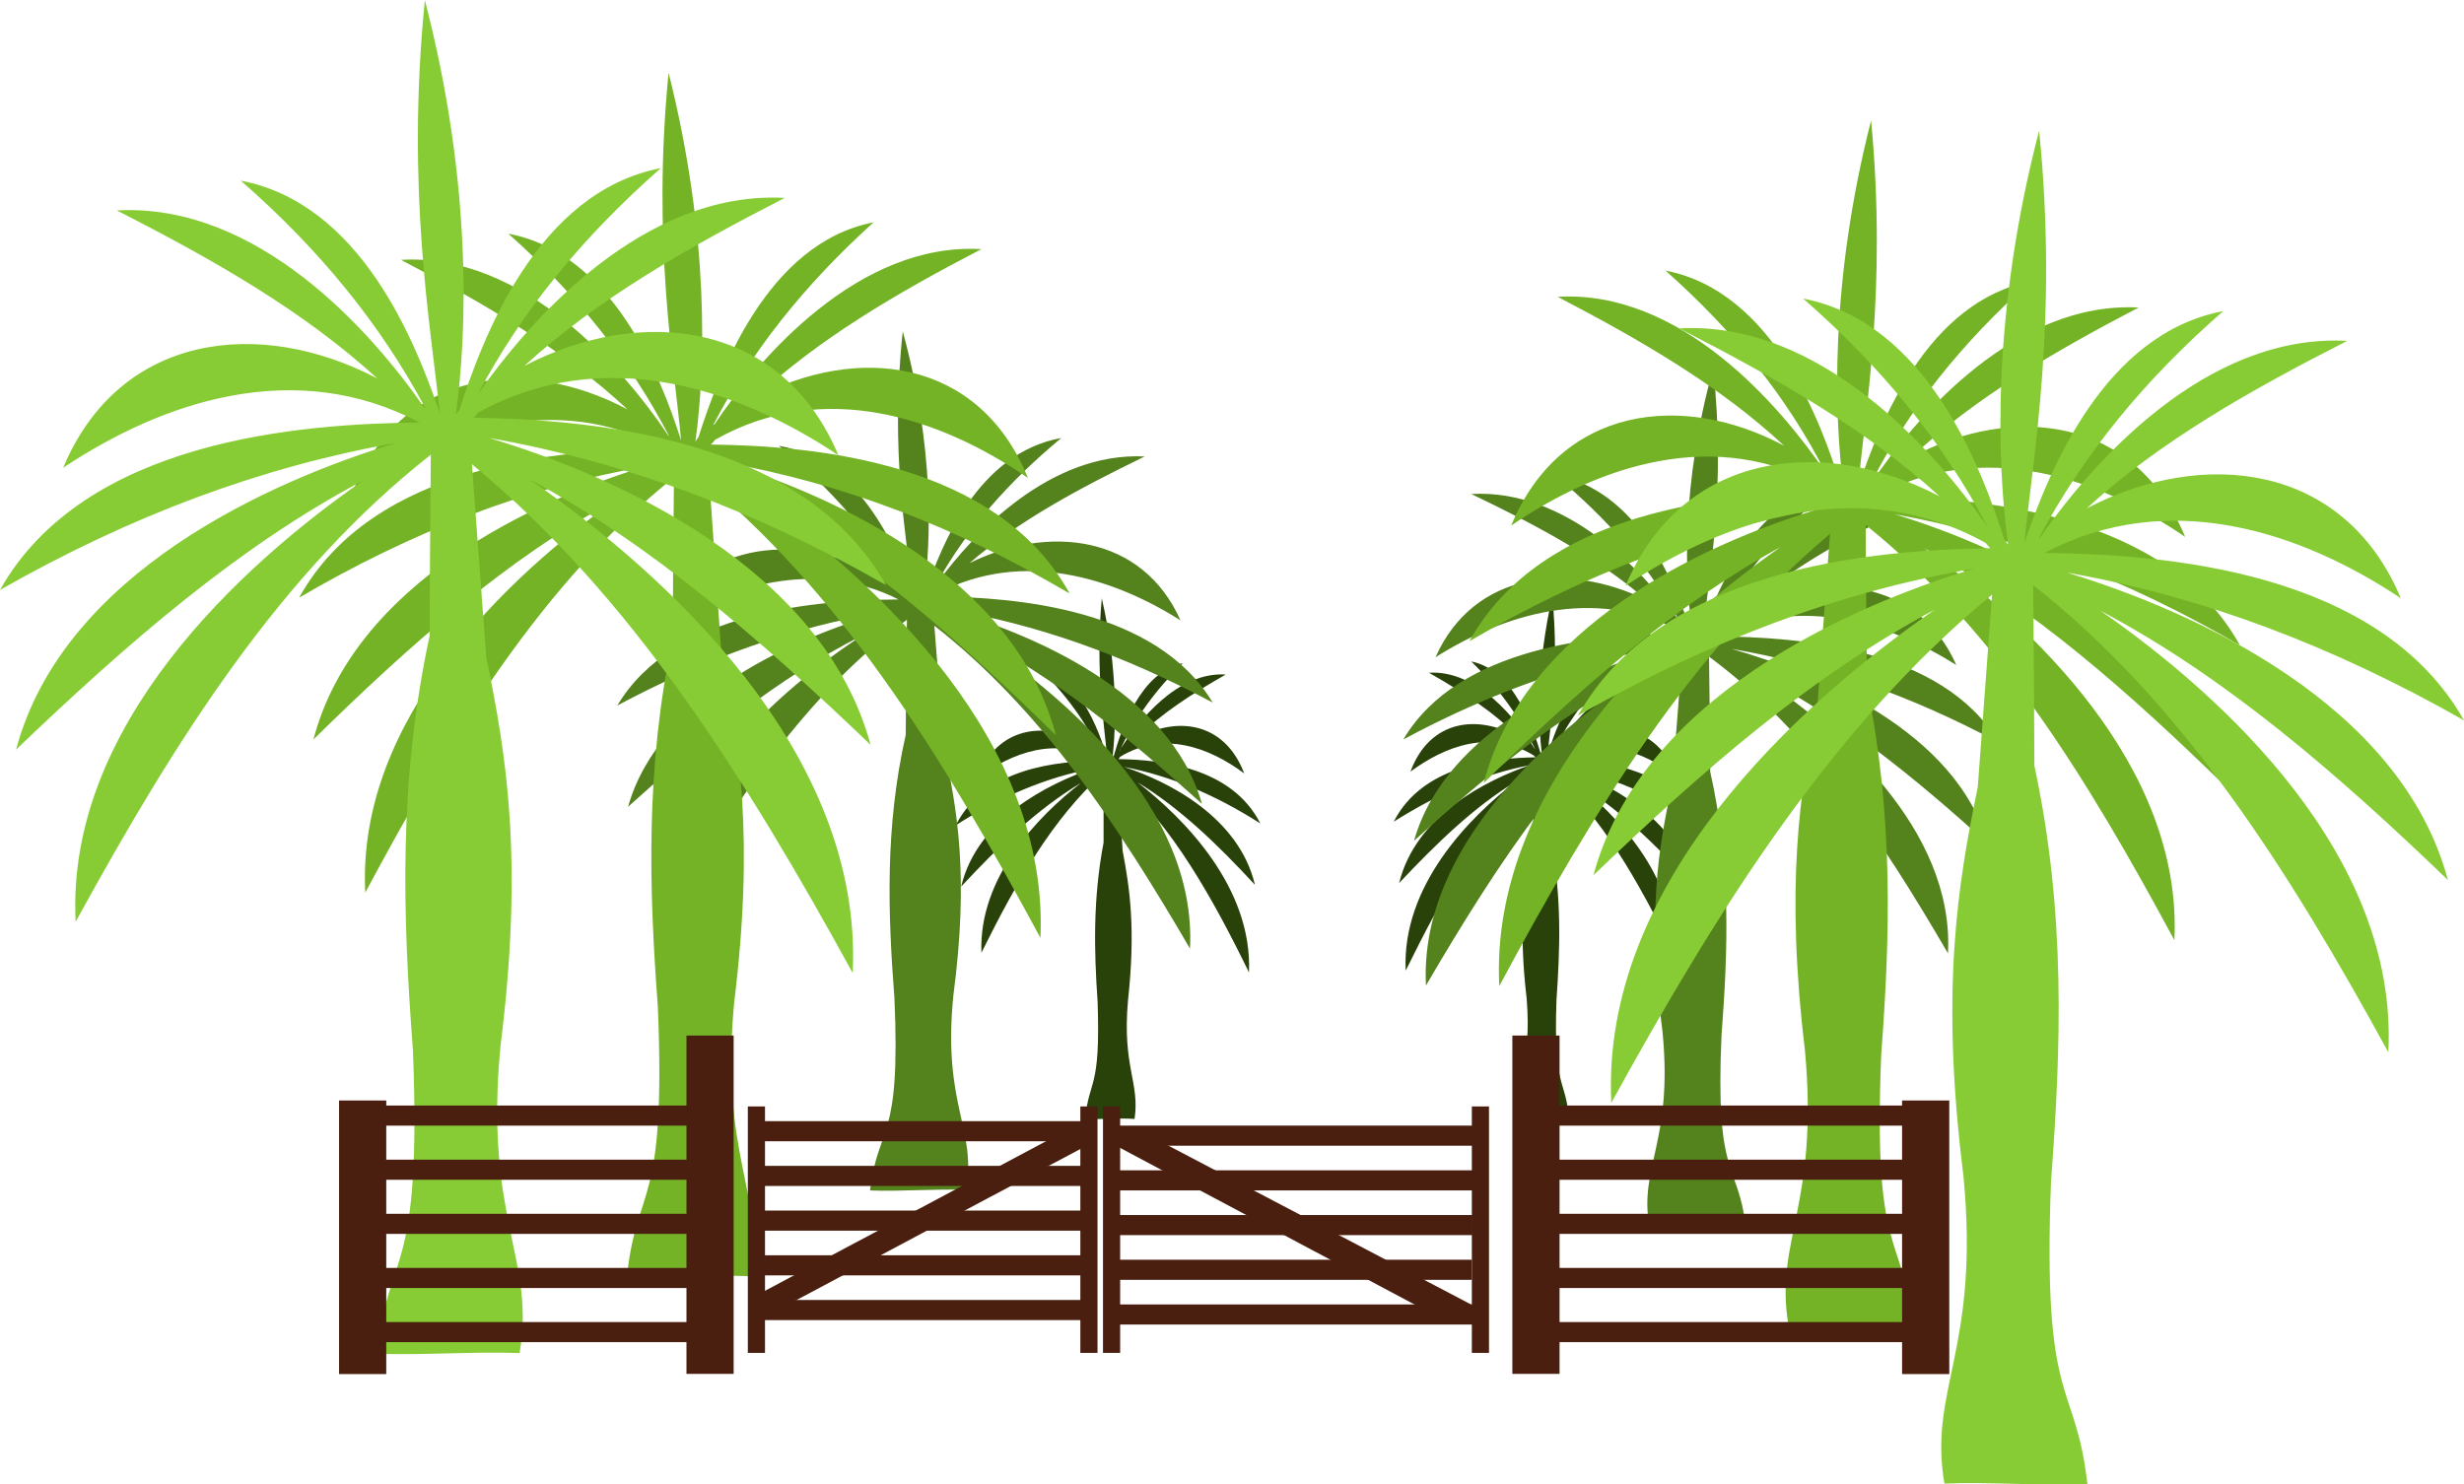 <?xml version="1.0" encoding="UTF-8"?>
<!-- Creator: CorelDRAW X8 -->
<svg xmlns="http://www.w3.org/2000/svg" xmlns:xlink="http://www.w3.org/1999/xlink" xml:space="preserve" width="128.004mm" height="77.124mm" version="1.1" style="shape-rendering:geometricPrecision; text-rendering:geometricPrecision; image-rendering:optimizeQuality; fill-rule:evenodd; clip-rule:evenodd" viewBox="0 0 4135 2491">
 <defs>
  <style type="text/css">
   <![CDATA[
    .fil0 {fill:#284209}
    .fil4 {fill:#4A1F0F}
    .fil1 {fill:#54821D}
    .fil2 {fill:#74B326}
    .fil3 {fill:#88CC35}
   ]]>
  </style>
 </defs>
 <g id="Camada_x0020_1">
  <path class="fil0" d="M2609 1274c68,1 193,11 242,108 -76,-48 -151,-80 -230,-95 74,25 193,84 220,198 -64,-69 -128,-131 -200,-174 70,55 172,159 166,285 -58,-117 -118,-225 -205,-301 0,38 1,101 1,117 18,94 15,180 9,267 -5,149 14,128 21,196 -26,1 -56,-1 -82,0 -9,-61 20,-87 11,-199 -14,-119 -4,-187 8,-251l8 -124c-92,85 -157,202 -219,328 -7,-142 107,-258 186,-318 -70,42 -134,104 -197,171 28,-114 147,-173 220,-198 -78,15 -153,47 -229,95 48,-95 169,-107 238,-108l-3 -3c-72,-45 -149,-16 -207,27 32,-87 113,-97 181,-58 -42,-43 -94,-76 -150,-108 81,-5 147,78 177,127l1 1c-26,-54 -61,-102 -107,-147 72,15 103,110 117,156l0 0 2 3c-7,-53 -10,-149 17,-268 12,123 -3,211 -8,267 14,-48 46,-136 115,-150 -46,45 -81,93 -107,147l1 -1c30,-49 96,-132 177,-127 -56,32 -108,65 -150,108 67,-39 148,-29 181,58 -58,-43 -134,-71 -205,-29z"></path>
  <path class="fil0" d="M1846 1277c-69,0 -193,11 -242,108 75,-48 151,-80 229,-95 -73,25 -193,84 -220,198 64,-69 129,-131 201,-174 -71,55 -172,158 -167,285 58,-117 119,-225 205,-302 0,39 0,102 0,117 -18,95 -16,181 -10,268 5,149 -14,127 -21,196 26,1 57,-2 83,0 9,-62 -21,-87 -11,-199 13,-120 3,-188 -9,-251l-8 -124c92,84 158,201 220,328 6,-142 -108,-258 -187,-319 71,43 134,104 197,172 -27,-114 -146,-174 -220,-198 78,15 154,47 229,95 -48,-95 -168,-107 -238,-108l3 -4c72,-44 149,-16 208,28 -33,-87 -114,-97 -182,-58 43,-43 95,-76 151,-108 -81,-5 -147,78 -178,127l0 1c25,-54 61,-103 106,-147 -71,15 -103,110 -116,156l0 0 -2 3c6,-53 9,-150 -18,-268 -11,123 4,210 9,267 -15,-48 -47,-136 -115,-150 46,44 81,93 106,147l0 -1c-30,-49 -96,-132 -178,-127 56,32 109,65 151,108 -68,-39 -149,-29 -182,58 58,-43 134,-72 206,-29z"></path>
  <path class="fil1" d="M1550 997c13,-87 18,-246 -35,-441 -22,202 7,347 16,440 -27,-79 -90,-224 -224,-248 90,74 158,153 208,243l-1 -1c-59,-81 -188,-219 -347,-210 110,52 212,107 294,178 -132,-64 -290,-48 -354,96 113,-71 262,-118 401,-48 -134,1 -377,18 -472,178 148,-79 295,-132 448,-157 -144,41 -377,139 -430,327 125,-113 251,-216 392,-287 -138,91 -336,261 -325,471 113,-194 231,-372 401,-498 -1,64 -2,168 -2,193 -35,156 -30,298 -19,442 11,245 -27,210 -41,323 51,2 111,-3 161,-1 19,-101 -40,-142 -21,-327 26,-198 7,-310 -16,-415l-16 -205c179,140 307,333 429,542 12,-234 -211,-426 -365,-526 138,70 262,172 385,283 -53,-188 -286,-286 -430,-327 153,25 300,78 448,157 -94,-157 -329,-177 -465,-178 2,-2 4,-4 5,-6 141,-73 292,-26 406,46 -64,-144 -222,-161 -354,-96 82,-71 185,-126 294,-179 -159,-8 -288,130 -347,211l-1 0c50,-89 119,-168 208,-242 -140,25 -202,182 -227,257l-1 1 -3 4z"></path>
  <path class="fil1" d="M2840 1059c-13,-87 -19,-246 35,-441 22,202 -7,347 -17,440 28,-79 91,-224 225,-248 -90,74 -159,153 -208,243l1 -1c59,-81 187,-219 346,-210 -109,52 -211,107 -294,179 133,-65 291,-49 355,95 -113,-71 -262,-118 -402,-48 135,1 378,18 473,178 -148,-79 -295,-131 -448,-157 144,41 377,139 430,327 -125,-113 -251,-216 -392,-286 138,90 336,261 325,470 -113,-194 -231,-372 -401,-498 1,64 2,168 2,193 35,156 30,298 19,442 -11,245 27,210 41,323 -51,2 -111,-3 -162,-1 -18,-101 40,-142 22,-327 -26,-198 -7,-310 16,-414l16 -206c-179,140 -307,333 -429,542 -12,-234 211,-426 365,-526 -139,70 -262,172 -385,283 53,-188 286,-286 430,-327 -153,25 -301,78 -448,157 93,-157 329,-176 465,-178 -2,-2 -4,-4 -5,-6 -141,-73 -292,-26 -406,46 64,-144 222,-161 354,-96 -82,-71 -185,-126 -294,-178 159,-9 288,129 347,210l1 1c-50,-90 -119,-169 -208,-243 140,25 201,182 227,257l1 1 3 4z"></path>
  <path class="fil2" d="M1131 801c-219,176 -373,426 -518,697 -15,-293 241,-532 420,-659 -183,99 -345,243 -507,402 69,-263 370,-401 556,-458 -198,35 -389,108 -580,220 124,-224 438,-249 612,-250 -181,-98 -374,-32 -520,67 83,-201 288,-224 459,-133 -107,-100 -239,-177 -380,-251 205,-12 372,181 448,294l2 2c-65,-125 -154,-237 -270,-340 174,33 255,237 290,347 -12,-131 -49,-333 -21,-617 69,274 62,496 45,619l4 -6 1 -1c34,-106 114,-326 294,-361 -115,104 -204,215 -269,340l2 -1c76,-113 243,-306 448,-294 -141,73 -274,151 -380,250 171,-91 376,-68 458,134 -147,-101 -343,-167 -525,-64 -2,3 -4,5 -7,8 176,2 481,30 602,250 -191,-112 -381,-185 -579,-220 186,57 487,194 556,458 -159,-156 -319,-299 -498,-397 199,141 487,409 472,737 -158,-293 -323,-563 -555,-759l20 288c30,146 55,303 21,580 -24,259 51,318 28,459 -66,-3 -143,4 -208,1 17,-159 66,-109 52,-453 -15,-201 -21,-400 25,-619 0,-35 1,-181 2,-270z"></path>
  <path class="fil3" d="M795 701c3,-3 5,-6 8,-9 209,-115 435,-41 604,72 -95,-226 -331,-252 -527,-150 122,-112 275,-199 437,-282 -236,-13 -428,204 -516,331l-1 2c74,-141 176,-266 309,-383 -208,40 -300,287 -338,406l-1 1 -5 6c19,-137 28,-387 -52,-695 -32,319 10,547 25,693 -42,-123 -134,-352 -334,-390 133,116 235,242 310,382l-2 -1c-88,-127 -279,-344 -516,-331 163,83 315,170 437,282 -196,-103 -432,-77 -527,150 168,-112 390,-186 598,-76 -200,2 -562,29 -704,281 220,-125 439,-207 666,-247 -213,64 -560,219 -639,515 186,-178 373,-341 583,-452 -205,142 -500,412 -483,741 167,-305 344,-586 596,-784 -1,100 -2,264 -2,304 -53,246 -45,470 -28,696 15,387 -41,331 -61,509 76,3 164,-4 240,-1 27,-159 -60,-225 -32,-516 39,-311 10,-488 -24,-652l-24 -324c267,220 458,524 639,854 18,-370 -314,-671 -543,-829 206,110 390,271 573,446 -80,-296 -426,-451 -640,-515 228,40 447,122 666,247 -139,-247 -490,-278 -692,-281z"></path>
  <path class="fil2" d="M3131 881c219,176 372,426 518,697 14,-293 -242,-532 -420,-658 182,98 345,243 507,401 -69,-263 -370,-401 -556,-458 198,36 388,109 579,220 -124,-224 -438,-248 -611,-250 180,-98 373,-32 519,68 -83,-202 -288,-225 -459,-134 107,-100 239,-177 381,-251 -206,-11 -373,182 -449,295l-1 1c64,-125 153,-237 269,-340 -173,34 -254,237 -290,347 12,-130 49,-333 22,-617 -70,274 -62,497 -46,619l-4 -6 -1 -1c-33,-106 -113,-325 -294,-360 116,103 205,214 269,340l-1 -2c-77,-113 -243,-306 -449,-294 142,74 274,151 380,250 -170,-91 -375,-67 -458,134 148,-101 343,-167 525,-64 3,3 5,6 7,8 -175,3 -480,30 -602,250 191,-111 382,-185 580,-220 -186,57 -488,195 -556,458 159,-156 319,-298 498,-396 -200,140 -488,408 -472,737 157,-293 323,-564 555,-759l-21 287c-30,146 -54,304 -21,580 24,260 -51,318 -28,459 66,-2 143,4 209,1 -18,-158 -67,-108 -53,-453 15,-200 21,-399 -24,-619 0,-35 -2,-181 -2,-270z"></path>
  <rect class="fil4" x="3192" y="1847" width="79.196" height="459.21"></rect>
  <rect class="fil4" x="2538" y="1738" width="79.196" height="567.879"></rect>
  <rect class="fil4" x="1152" y="1738" width="79.196" height="567.879"></rect>
  <rect class="fil4" x="569" y="1847" width="79.196" height="459.21"></rect>
  <rect class="fil4" x="2470" y="1857" width="28.798" height="413.639"></rect>
  <rect class="fil4" x="1851" y="1857" width="28.798" height="413.639"></rect>
  <rect class="fil4" x="1255" y="1857" width="28.798" height="413.639"></rect>
  <rect class="fil4" transform="matrix(2.88248E-14 -0.987 1.088 2.61379E-14 1279.63 1915.43)" width="34.187" height="504.273"></rect>
  <rect class="fil4" transform="matrix(2.88248E-14 -0.987 1.088 2.61379E-14 1273.49 1990.47)" width="34.187" height="504.273"></rect>
  <rect class="fil4" transform="matrix(2.88248E-14 -0.987 1.088 2.61379E-14 1267.36 2065.51)" width="34.187" height="504.273"></rect>
  <rect class="fil4" transform="matrix(-0.552 -0.983 1.084 -0.577 1282.01 2211.05)" width="34.187" height="504.273"></rect>
  <polygon class="fil4" points="2420,2214 2487,2199 1923,1903 1873,1923 "></polygon>
  <path class="fil3" d="M3340 920c-3,-3 -5,-6 -8,-9 -209,-116 -434,-41 -604,72 95,-226 331,-253 527,-150 -122,-112 -275,-199 -437,-282 236,-13 428,204 516,331l1 1c-74,-140 -176,-266 -309,-382 208,40 300,286 338,406l1 0 5 7c-19,-137 -28,-388 52,-695 32,318 -10,546 -25,693 42,-123 134,-352 334,-390 -133,116 -235,241 -310,382l2 -1c88,-127 279,-344 516,-331 -163,83 -315,169 -437,281 196,-102 432,-76 527,151 -168,-112 -390,-186 -598,-76 200,2 562,29 704,281 -220,-125 -439,-208 -666,-248 213,65 560,220 639,516 -186,-179 -373,-341 -583,-452 205,142 500,411 483,741 -167,-305 -344,-586 -596,-784 1,100 2,264 2,303 53,247 45,471 28,697 -15,387 41,331 61,509 -76,3 -164,-4 -240,-1 -27,-159 60,-225 32,-516 -39,-311 -10,-488 24,-653l24 -323c-267,220 -458,524 -639,853 -18,-369 314,-670 543,-828 -206,110 -390,270 -573,446 80,-296 426,-451 640,-515 -228,39 -447,122 -666,247 139,-247 490,-278 692,-281z"></path>
  <rect class="fil4" transform="matrix(2.95911E-14 -0.987 1.117 2.61379E-14 1261.22 2140.56)" width="34.187" height="504.273"></rect>
  <rect class="fil4" transform="matrix(2.88248E-14 -0.987 1.088 2.61379E-14 1272.15 2215.6)" width="34.187" height="504.273"></rect>
  <g id="_1378172496">
   <rect class="fil4" transform="matrix(3.23809E-14 -0.987 1.223 2.61379E-14 1867.84 1922.91)" width="34.187" height="504.273"></rect>
   <rect class="fil4" transform="matrix(3.20939E-14 -0.987 1.212 2.61379E-14 1866.64 1997.95)" width="34.187" height="504.273"></rect>
   <rect class="fil4" transform="matrix(3.13095E-14 -0.987 1.182 2.61379E-14 1874.91 2072.99)" width="34.187" height="504.273"></rect>
   <rect class="fil4" transform="matrix(3.16034E-14 -0.987 1.193 2.61379E-14 1868.25 2148.04)" width="34.187" height="504.273"></rect>
   <rect class="fil4" transform="matrix(3.19552E-14 -0.987 1.207 2.61379E-14 1867.82 2223.08)" width="34.187" height="504.273"></rect>
  </g>
  <g id="_1378163664">
   <rect class="fil4" transform="matrix(3.17213E-14 -0.987 1.198 2.61379E-14 605.257 1889.22)" width="34.187" height="504.273"></rect>
   <rect class="fil4" transform="matrix(3.38574E-14 -0.987 1.278 2.61379E-14 574.677 1980.08)" width="34.187" height="504.273"></rect>
   <rect class="fil4" transform="matrix(3.30298E-14 -0.987 1.247 2.61379E-14 583.403 2070.93)" width="34.187" height="504.273"></rect>
   <rect class="fil4" transform="matrix(3.334E-14 -0.987 1.259 2.61379E-14 576.372 2161.78)" width="34.187" height="504.273"></rect>
   <rect class="fil4" transform="matrix(3.3711E-14 -0.987 1.273 2.61379E-14 575.924 2252.64)" width="34.187" height="504.273"></rect>
  </g>
  <g id="_5010883216">
   <rect class="fil4" transform="matrix(3.17213E-14 -0.987 1.198 2.61379E-14 2606.82 1889.22)" width="34.187" height="504.273"></rect>
   <rect class="fil4" transform="matrix(3.38574E-14 -0.987 1.278 2.61379E-14 2576.25 1980.08)" width="34.187" height="504.273"></rect>
   <rect class="fil4" transform="matrix(3.30298E-14 -0.987 1.247 2.61379E-14 2584.97 2070.93)" width="34.187" height="504.273"></rect>
   <rect class="fil4" transform="matrix(3.334E-14 -0.987 1.259 2.61379E-14 2577.94 2161.78)" width="34.187" height="504.273"></rect>
   <rect class="fil4" transform="matrix(3.3711E-14 -0.987 1.273 2.61379E-14 2577.49 2252.64)" width="34.187" height="504.273"></rect>
  </g>
  <rect class="fil4" x="1813" y="1857" width="28.798" height="413.639"></rect>
 </g>
</svg>
